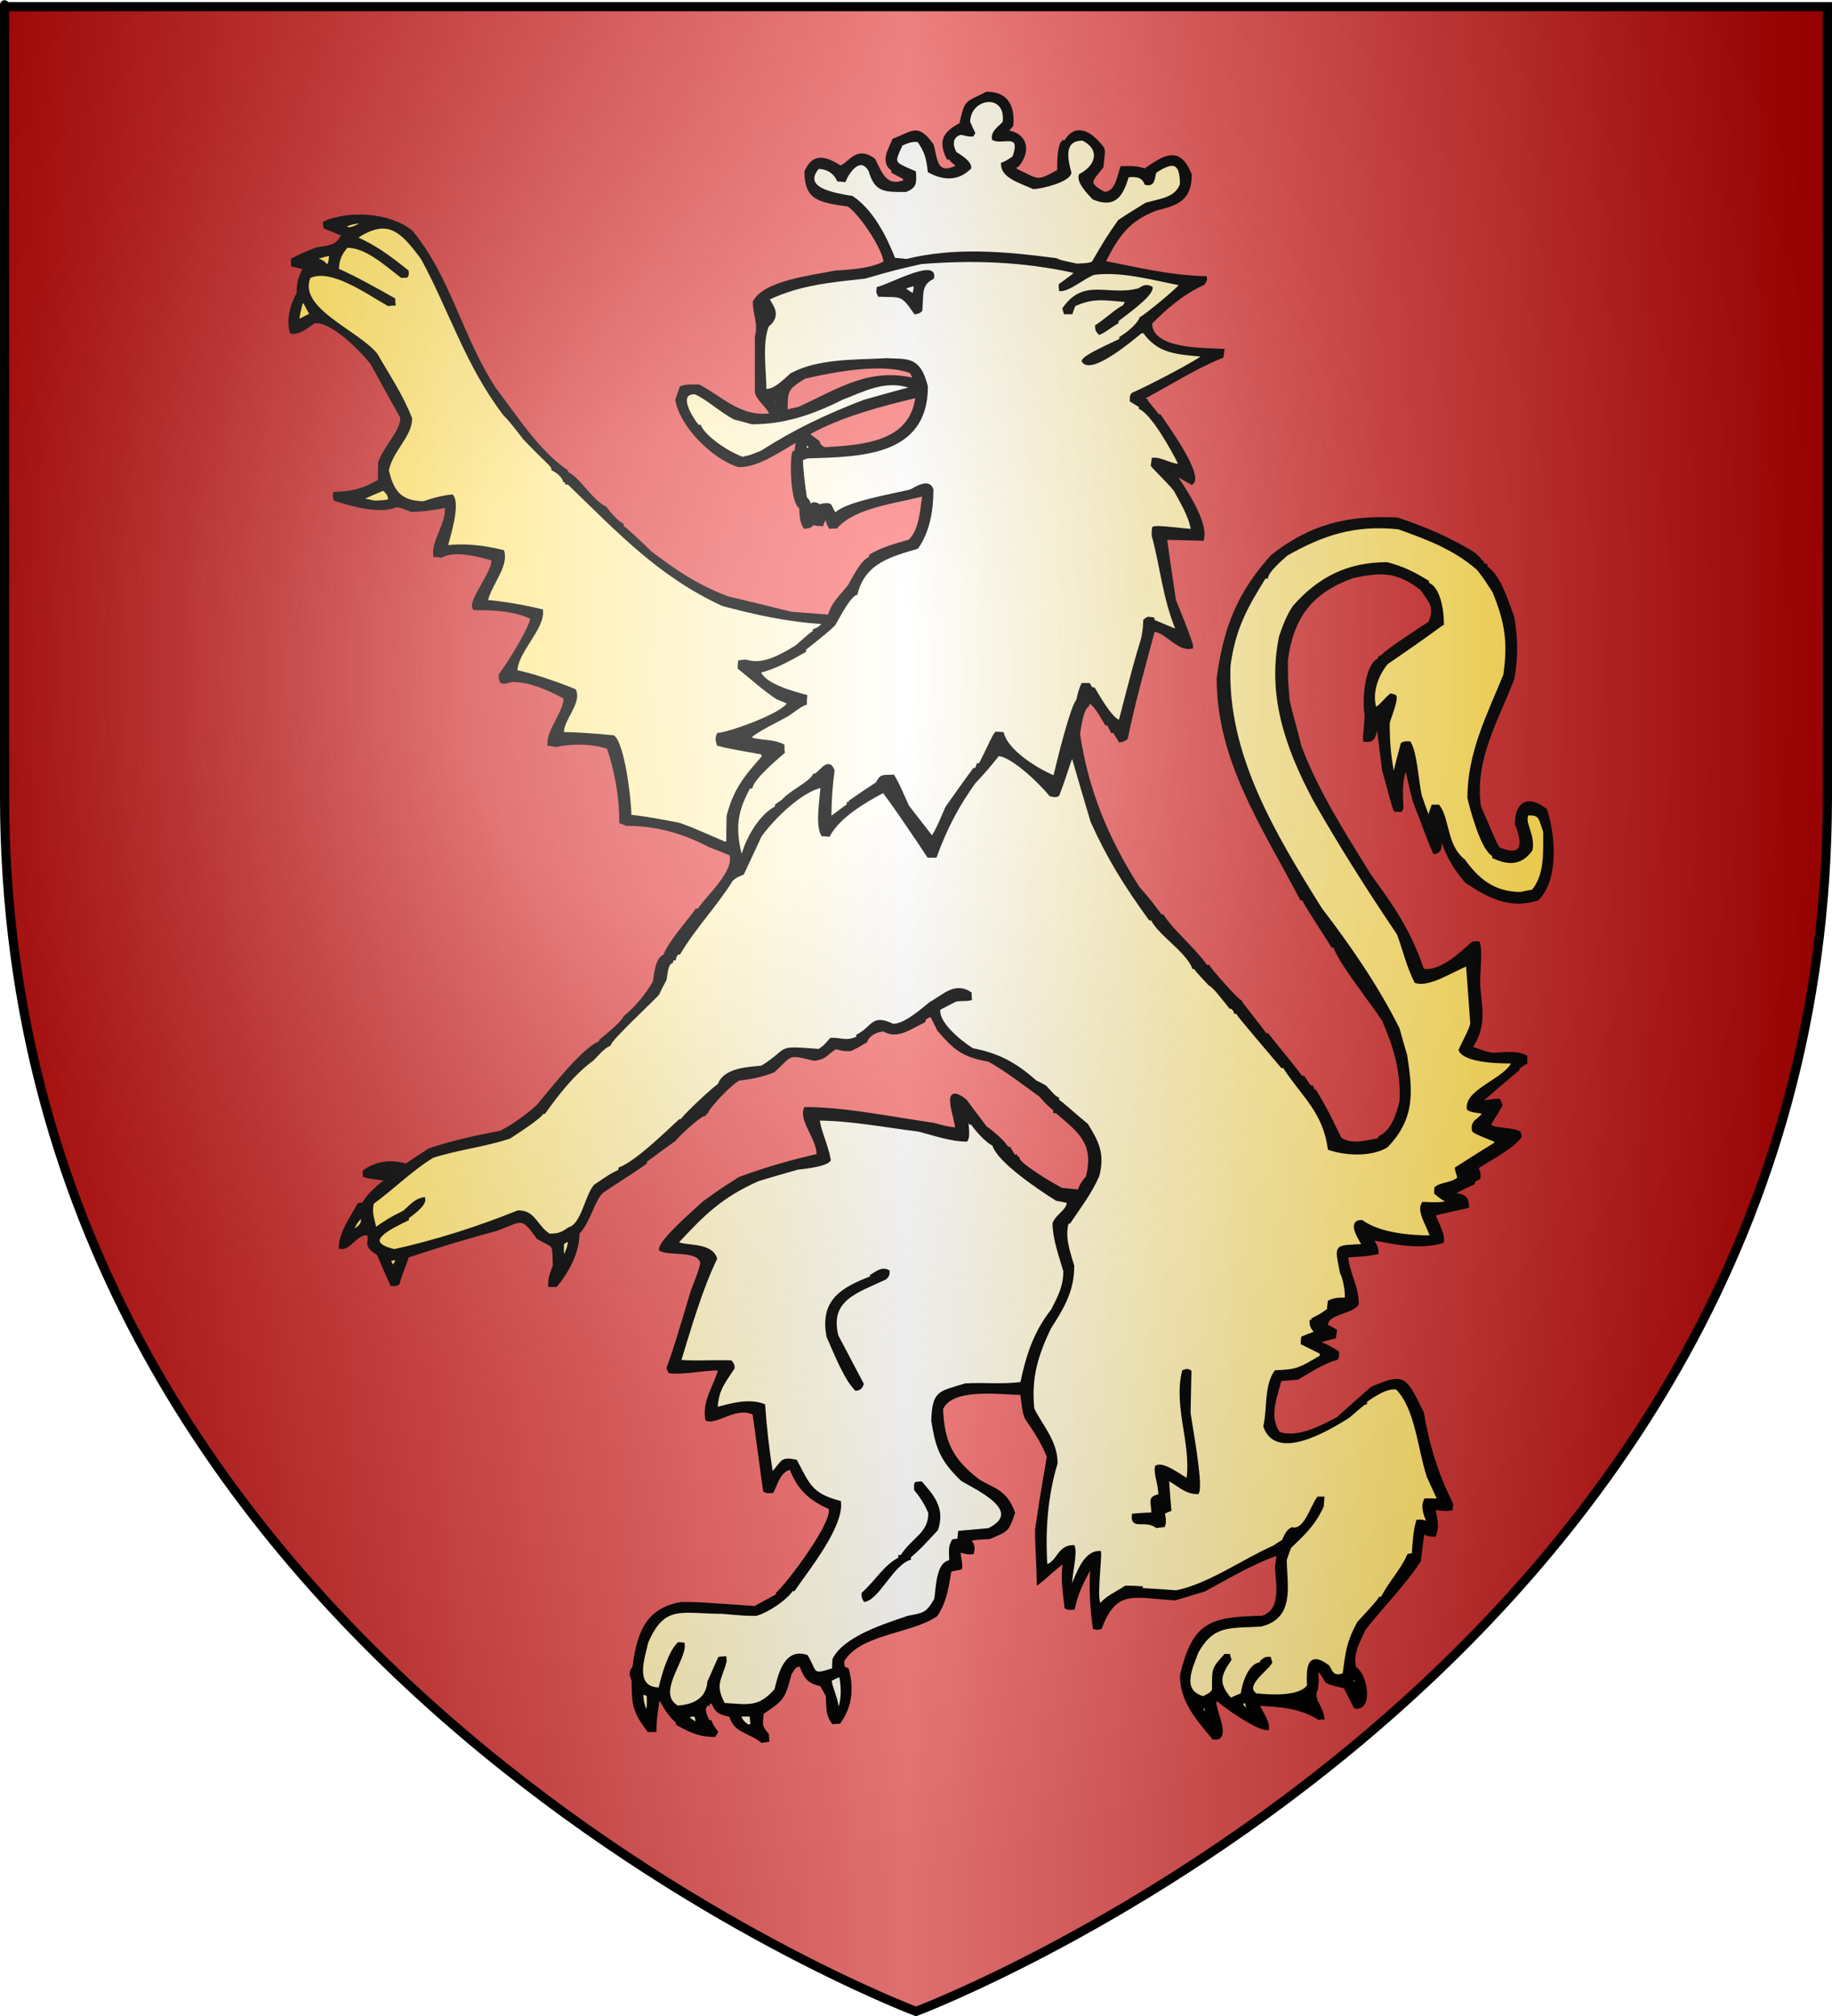 <?xml version="1.0" encoding="UTF-8" standalone="no"?><svg xmlns="http://www.w3.org/2000/svg" xmlns:cc="http://web.resource.org/cc/" xmlns:dc="http://purl.org/dc/elements/1.1/" xmlns:inkscape="http://www.inkscape.org/namespaces/inkscape" xmlns:rdf="http://www.w3.org/1999/02/22-rdf-syntax-ns#" xmlns:sodipodi="http://sodipodi.sourceforge.net/DTD/sodipodi-0.dtd" xmlns:svg="http://www.w3.org/2000/svg" xmlns:xlink="http://www.w3.org/1999/xlink" height="660" id="svg2" inkscape:export-filename="/Users/olivier/Desktop/Blason Rouge/Blason_Vide_3D.png" inkscape:export-xdpi="144" inkscape:export-ydpi="144" inkscape:version="0.44" sodipodi:docbase="D:\Mes documents\Renaud-Notre Lapin" sodipodi:docname="Blason_Vide_3D.svg" sodipodi:version="0.32" version="1.0" width="600">
	<rect width="100%" height="100%" fill="#333333" stroke="none"/>
	<sodipodi:namedview bordercolor="#666666" borderopacity="1.0" gridtolerance="10.0" guidetolerance="10.0" height="660px" id="base" inkscape:current-layer="layer3" inkscape:cx="396.46229" inkscape:cy="478.04383" inkscape:pageopacity="0.0" inkscape:pageshadow="2" inkscape:window-height="712" inkscape:window-width="1024" inkscape:window-x="-4" inkscape:window-y="-4" inkscape:zoom="0.44547727" objecttolerance="10.0" pagecolor="#ffffff" showgrid="false"/>
	<desc id="desc4">Flag of Canton of Valais (Wallis)</desc>
	<defs id="defs6">
		<linearGradient id="linearGradient2893">
			<stop id="stop2895" offset="0" style="stop-color:white;stop-opacity:0.314;"/>
			<stop id="stop2897" offset="0.19" style="stop-color:white;stop-opacity:0.251;"/>
			<stop id="stop2901" offset="0.6" style="stop-color:#6b6b6b;stop-opacity:0.125;"/>
			<stop id="stop2899" offset="1" style="stop-color:black;stop-opacity:0.125;"/>
		</linearGradient>
		<linearGradient id="linearGradient2885">
			<stop id="stop2887" offset="0" style="stop-color:white;stop-opacity:1;"/>
			<stop id="stop2891" offset="0.229" style="stop-color:white;stop-opacity:1;"/>
			<stop id="stop2889" offset="1" style="stop-color:black;stop-opacity:1;"/>
		</linearGradient>
		<linearGradient id="linearGradient2955">
			<stop id="stop2867" offset="0" style="stop-color:#fd0000;stop-opacity:1;"/>
			<stop id="stop2873" offset="0.5" style="stop-color:#e77275;stop-opacity:0.659;"/>
			<stop id="stop2959" offset="1" style="stop-color:black;stop-opacity:0.323;"/>
		</linearGradient>
		<radialGradient cx="225.524" cy="218.901" fx="225.524" fy="218.901" gradientTransform="matrix(-4.167939e-4,2.183,-1.884,-3.599562e-4,615.597,-289.121)" gradientUnits="userSpaceOnUse" id="radialGradient2961" inkscape:collect="always" r="300" xlink:href="#linearGradient2955"/>
		<polygon id="star" points="0,-1 0.588,0.809 -0.951,-0.309 0.951,-0.309 -0.588,0.809 0,-1 " transform="scale(53,53)"/>
		<clipPath id="clip">
			<path d="M 0,-200 L 0,600 L 300,600 L 300,-200 L 0,-200 z " id="path10"/>
		</clipPath>
		<radialGradient cx="225.524" cy="218.901" fx="225.524" fy="218.901" gradientTransform="matrix(-4.167939e-4,2.183,-1.884,-3.599562e-4,615.597,-289.121)" gradientUnits="userSpaceOnUse" id="radialGradient1911" inkscape:collect="always" r="300" xlink:href="#linearGradient2955"/>
		<radialGradient cx="225.524" cy="218.901" fx="225.524" fy="218.901" gradientTransform="matrix(0,1.749,-1.593,-1.049767e-7,551.788,-191.29)" gradientUnits="userSpaceOnUse" id="radialGradient2865" inkscape:collect="always" r="300" xlink:href="#linearGradient2955"/>
		<radialGradient cx="225.524" cy="218.901" fx="225.524" fy="218.901" gradientTransform="matrix(0,1.386,-1.323,-5.741131e-8,-158.082,-109.541)" gradientUnits="userSpaceOnUse" id="radialGradient2871" inkscape:collect="always" r="300" xlink:href="#linearGradient2955"/>
		<radialGradient cx="221.445" cy="226.331" fx="221.445" fy="226.331" gradientTransform="matrix(1.353,0,0,1.349,-77.629,-85.747)" gradientUnits="userSpaceOnUse" id="radialGradient3163" inkscape:collect="always" r="300" xlink:href="#linearGradient2893"/>
	<linearGradient gradientUnits="userSpaceOnUse" id="linearGradientgueules" spreadMethod="reflect" x1="297" x2="0" y1="100" y2="100"><stop id="stop11057" offset="0.000" style="stop-color:#ff8080;stop-opacity:1.000;"/><stop id="stop11058" offset="1.000" style="stop-color:#aa0000;stop-opacity:1.000;"/></linearGradient><linearGradient gradientUnits="userSpaceOnUse" id="linearGradientazur" spreadMethod="reflect" x1="297" x2="0" y1="100" y2="100"><stop id="stop11059" offset="0.000" style="stop-color:#80b3ff;stop-opacity:1.000;"/><stop id="stop11060" offset="1.000" style="stop-color:#002255;stop-opacity:1.000;"/></linearGradient><linearGradient gradientUnits="userSpaceOnUse" id="linearGradientsinople" spreadMethod="reflect" x1="297" x2="0" y1="100" y2="100"><stop id="stop11061" offset="0.000" style="stop-color:#80ffb3;stop-opacity:1.000;"/><stop id="stop11062" offset="1.000" style="stop-color:#003200;stop-opacity:1.000;"/></linearGradient><linearGradient gradientUnits="userSpaceOnUse" id="linearGradientsable" spreadMethod="reflect" x1="297" x2="0" y1="100" y2="100"><stop id="stop11063" offset="0.000" style="stop-color:#b3b3b3;stop-opacity:1.000;"/><stop id="stop11064" offset="1.000" style="stop-color:#333333;stop-opacity:1.000;"/></linearGradient><linearGradient gradientUnits="userSpaceOnUse" id="linearGradientor" spreadMethod="reflect" x1="297" x2="0" y1="100" y2="100"><stop id="stop11065" offset="0.000" style="stop-color:#ffffff;stop-opacity:1.000;"/><stop id="stop11066" offset="1.000" style="stop-color:#ffcc00;stop-opacity:1.000;"/></linearGradient><linearGradient gradientUnits="userSpaceOnUse" id="linearGradientargent" spreadMethod="reflect" x1="297" x2="0" y1="100" y2="100"><stop id="stop11067" offset="0.000" style="stop-color:#ffffff;stop-opacity:1.000;"/><stop id="stop11068" offset="1.000" style="stop-color:#aca793;stop-opacity:1.000;"/></linearGradient><linearGradient gradientUnits="userSpaceOnUse" id="linearGradientpourpre" spreadMethod="reflect" x1="297" x2="0" y1="100" y2="100"><stop id="stop11069" offset="0.000" style="stop-color:#ffffff;stop-opacity:1.000;"/><stop id="stop11070" offset="1.000" style="stop-color:#d576ad;stop-opacity:1.000;"/></linearGradient><linearGradient gradientUnits="userSpaceOnUse" id="linearGradientcarnation" spreadMethod="reflect" x1="297" x2="0" y1="100" y2="100"><stop id="stop11071" offset="0.000" style="stop-color:#ffffff;stop-opacity:1.000;"/><stop id="stop11072" offset="1.000" style="stop-color:#ffc282;stop-opacity:1.000;"/></linearGradient></defs>
	<g id="layer3" inkscape:groupmode="layer" inkscape:label="Fond écu" style="display:inline">
		<svg:path d="M 300.000,658.500 C 300.000,658.500 598.500,546.180 598.500,260.728 C 598.500,-24.723 598.500,2.176 598.500,2.176 L 1.500,2.176 L 1.500,260.728 C 1.500,546.180 300.000,658.500 300.000,658.500 z" id="path2855" style="fill:url(#linearGradientgueules);stroke:black;stroke-width:1px"/></g>
	<g id="layer4" inkscape:groupmode="layer" inkscape:label="Meubles" sodipodi:insensitive="true"><svg:g id="g3"><svg:path d="M 249.540,570.054 C 244.862,566.424 240.755,566.997 239.323,561.646 C 234.740,560.595 234.835,560.118 233.308,557.252 C 232.830,557.252 232.353,557.252 231.970,557.347 C 231.970,557.538 231.970,557.729 231.970,557.920 C 231.780,557.920 231.589,557.920 231.397,557.920 C 230.061,559.927 230.730,560.691 231.970,563.652 C 232.162,563.652 232.353,563.652 232.639,563.652 C 233.212,565.085 233.212,565.085 234.644,566.997 C 234.358,567.379 234.167,567.761 233.976,568.144 C 228.819,568.144 225.573,566.424 221.849,564.322 C 221.849,564.035 221.849,563.844 221.849,563.652 C 219.653,562.220 217.075,557.825 216.406,556.297 C 216.120,556.297 215.833,556.297 215.547,556.297 C 214.592,562.889 214.592,562.889 214.497,566.519 C 213.732,566.519 213.065,566.519 212.396,566.519 C 207.144,559.640 207.526,557.538 207.335,549.991 C 206.381,547.984 206.571,547.220 207.621,545.882 C 209.054,534.895 211.727,526.870 223.186,524.959 C 228.342,524.959 228.342,524.959 247.248,526.296 C 249.635,524.959 252.119,523.621 254.601,522.284 C 254.601,522.092 254.601,521.902 254.601,521.711 C 257.848,518.940 273.889,497.826 271.789,493.622 C 265.009,490.660 261.476,487.125 258.993,480.628 C 255.364,481.297 254.410,485.119 252.978,488.271 C 251.068,488.367 251.068,488.367 250.400,487.985 C 249.253,479.577 248.107,471.170 246.962,462.762 C 241.042,459.801 234.835,466.011 231.493,464.673 C 230.347,458.750 234.454,453.495 235.790,448.145 C 229.965,448.145 224.427,449.578 219.367,449.100 C 219.175,448.718 218.984,448.335 218.794,447.953 C 221.276,440.884 221.276,440.884 226.718,422.731 C 229.297,416.043 229.297,416.043 229.870,413.463 C 228.915,408.687 219.175,410.789 216.310,409.069 C 216.310,406.107 227.291,396.744 230.538,393.687 C 236.267,389.578 236.267,389.578 242.284,385.757 C 250.877,382.605 258.802,380.311 267.969,378.209 C 267.969,372.476 262.144,367.031 263.767,362.923 C 276.753,362.923 291.650,366.076 305.686,368.082 C 307.977,368.655 310.078,369.419 313.325,369.611 C 313.325,365.884 308.073,354.037 316.189,360.343 C 318.385,363.305 320.582,366.267 322.874,369.229 C 323.828,369.706 329.080,374.005 329.844,375.917 C 330.035,375.917 330.226,375.917 330.512,375.917 C 330.990,376.776 331.563,377.636 332.136,378.496 C 332.326,378.496 332.517,378.496 332.709,378.496 C 332.709,378.687 332.709,378.878 332.709,379.164 C 332.899,379.164 333.090,379.164 333.377,379.164 C 333.377,381.171 344.835,387.954 347.700,389.387 C 349.609,389.578 351.520,389.770 353.429,389.960 C 353.715,388.432 355.052,386.521 356.103,385.470 C 358.871,374.292 353.906,370.662 346.172,364.069 C 345.885,363.974 345.599,363.878 345.408,363.878 C 345.408,363.592 345.408,363.400 345.408,363.210 C 343.117,361.298 343.117,361.298 340.729,358.623 C 334.618,354.229 329.558,350.216 323.828,347.063 C 315.139,345.630 312.466,342.955 307.404,337.127 C 305.304,332.828 305.304,332.828 304.731,332.350 C 303.967,332.732 303.298,333.114 302.631,333.592 C 302.631,333.783 302.631,333.975 302.631,334.261 C 297.952,336.554 293.751,339.802 289.549,337.222 C 286.875,337.222 284.201,338.847 283.533,340.949 C 282.674,341.235 281.719,342.191 278.472,343.624 C 276.180,343.624 276.180,343.624 273.698,342.955 C 270.643,344.770 270.451,346.394 266.632,346.777 C 257.656,344.579 259.471,345.057 253.359,350.598 C 249.349,352.222 245.912,352.796 241.996,353.273 C 239.227,354.611 231.970,362.349 231.397,364.165 C 231.111,364.165 230.920,364.165 230.730,364.165 C 230.730,364.356 230.730,364.547 230.730,364.833 C 228.819,365.216 221.945,371.713 220.895,373.146 C 217.648,375.439 214.497,377.731 211.346,380.120 C 211.346,380.311 211.346,380.503 211.346,380.693 C 206.285,384.324 200.652,387.668 197.118,390.152 C 194.062,393.209 193.108,399.610 189.288,403.718 C 189.288,409.834 186.137,415.852 182.127,420.820 C 181.363,420.820 180.695,420.820 180.026,420.820 C 180.026,417.859 180.790,416.520 181.554,414.420 C 181.268,406.585 182.031,408.495 176.207,405.247 C 170.860,397.795 171.241,399.228 162.648,402.477 C 152.908,405.056 142.595,408.209 133.429,411.266 C 133.047,412.985 131.614,415.757 130.374,420.151 C 129.896,420.534 129.896,420.534 128.273,420.534 C 126.745,417.189 125.312,413.846 123.880,410.502 C 118.438,407.158 122.161,406.681 120.443,403.814 C 116.337,403.814 114.618,408.877 111.467,408.400 C 111.467,403.528 115.381,398.368 117.482,394.356 C 117.960,394.260 118.533,394.164 119.106,394.069 C 119.488,392.540 125.122,386.713 126.745,386.713 C 126.745,386.521 126.745,386.330 126.745,386.139 C 120.347,385.279 120.347,385.279 119.297,384.897 C 119.297,384.419 119.297,383.942 119.297,383.464 C 123.307,380.693 127.796,379.929 133.047,381.458 C 135.530,379.738 138.108,378.019 140.686,376.394 C 148.134,373.910 155.868,372.190 163.984,370.662 C 167.995,368.655 172.483,365.407 176.111,362.159 C 180.408,357.095 191.198,343.051 196.736,341.235 C 196.736,341.044 196.736,340.853 196.736,340.662 C 197.978,339.611 203.897,334.930 204.662,333.018 C 208.959,329.389 211.537,326.044 214.305,321.554 C 214.688,318.879 215.165,313.720 217.648,312.956 C 219.461,308.274 225.573,301.586 228.152,297.956 C 228.342,297.956 228.533,297.956 228.819,297.956 C 231.970,293.178 241.233,285.344 239.323,279.612 C 236.936,278.657 234.644,277.701 232.353,276.841 C 223.186,272.064 214.497,269.867 205.139,269.867 C 204.470,269.580 203.897,269.294 203.324,269.102 C 203.324,260.312 201.702,252.192 199.218,244.740 C 193.585,242.828 186.901,243.020 182.031,244.071 C 181.268,243.879 180.503,243.785 179.740,243.689 C 179.740,238.530 185.086,233.275 185.086,228.403 C 179.167,225.154 173.342,222.766 167.804,222.766 C 165.035,223.434 165.035,223.434 164.271,223.243 C 163.793,222.001 163.793,222.001 163.889,220.854 C 166.277,217.893 174.584,204.421 174.106,202.225 C 168.282,199.358 160.833,199.263 155.391,199.263 C 153.290,197.161 162.171,186.938 161.406,183.116 C 156.346,181.492 148.516,179.773 144.505,182.065 C 143.741,181.970 143.073,181.874 142.405,181.874 C 141.641,177.097 146.988,171.078 146.128,165.728 C 142.118,166.492 138.490,167.065 134.670,167.065 C 131.519,165.824 131.519,165.824 129.896,165.536 C 123.976,168.021 114.809,165.059 109.748,163.530 C 109.366,162.193 109.366,162.193 109.558,161.524 C 115.381,161.333 118.820,160.569 124.262,157.416 C 124.262,155.410 124.262,153.403 124.358,151.397 C 126.363,145.952 131.614,141.365 131.614,136.684 C 128.273,130.760 125.026,124.837 121.779,118.913 C 117.578,113.659 108.316,104.582 102.873,105.347 C 100.390,106.971 98.290,109.073 95.426,108.786 C 94.088,104.965 95.807,98.849 97.622,96.270 C 97.622,92.162 98.290,90.824 99.722,87.767 C 98.385,87.385 97.049,87.098 95.807,86.812 C 95.807,86.143 95.807,85.569 95.807,84.996 C 98.099,83.754 100.677,82.608 103.829,81.461 C 106.788,80.888 110.225,80.983 111.753,77.831 C 111.944,77.831 112.136,77.831 112.422,77.831 C 112.326,77.449 112.231,77.067 112.136,76.780 C 110.225,75.920 108.316,75.156 106.407,74.391 C 106.311,73.818 106.311,73.340 106.311,72.863 C 114.331,69.424 127.318,69.997 134.670,75.824 C 147.084,90.729 150.903,110.314 161.979,127.321 C 168.282,135.442 176.016,147.862 185.565,154.263 C 185.565,154.454 185.565,154.646 185.565,154.836 C 189.575,156.556 193.394,163.913 198.264,166.301 C 198.551,166.875 202.274,171.269 203.707,171.747 C 203.707,171.938 203.707,172.129 203.707,172.416 C 204.184,172.416 212.300,180.155 213.065,180.919 C 220.799,186.842 228.342,192.002 238.368,195.727 C 245.243,197.351 252.213,199.072 259.184,200.792 C 263.290,201.078 267.396,201.364 271.597,201.747 C 272.552,197.639 275.608,195.059 278.091,191.906 C 280.096,188.562 282.005,184.072 285.156,182.543 C 285.156,182.257 285.156,182.065 285.156,181.874 C 289.166,179.486 293.178,178.530 297.952,177.097 C 301.771,173.275 301.771,166.587 302.631,161.906 C 293.559,164.295 280.000,165.632 273.889,172.512 C 273.221,172.512 272.552,172.512 271.884,172.607 C 271.216,171.461 271.216,171.461 270.834,169.836 C 269.688,169.836 269.496,171.078 269.210,171.747 C 267.110,171.651 267.110,171.651 266.441,171.269 C 265.105,172.607 264.913,172.416 263.577,172.607 C 262.144,170.505 262.431,167.926 262.239,166.206 C 259.184,164.295 259.184,150.155 259.948,148.148 C 260.139,148.148 260.330,148.148 260.616,148.148 C 260.807,146.715 260.999,145.378 261.285,144.040 C 255.174,147.384 248.585,152.448 241.901,152.448 C 233.116,149.581 222.995,139.072 221.658,130.856 C 222.135,129.519 222.613,128.180 223.090,126.843 C 224.713,126.366 224.713,126.366 228.819,126.366 C 235.886,129.900 242.474,137.352 252.692,135.729 C 250.973,132.289 248.490,131.142 247.726,128.468 C 247.726,122.353 247.726,116.333 247.726,110.314 C 248.872,105.633 247.057,103.053 247.057,98.849 C 250.591,92.162 266.441,90.633 273.316,89.104 C 277.804,88.818 285.634,88.436 289.931,85.856 C 289.262,80.601 281.337,69.232 277.804,67.130 C 268.542,65.793 263.959,65.220 263.959,56.239 C 266.345,50.602 270.165,51.462 275.226,54.711 C 278.472,53.660 280.382,48.023 286.207,52.321 C 288.212,56.143 289.835,61.971 296.329,59.391 C 296.233,59.009 296.233,58.627 296.233,58.245 C 294.896,57.576 293.655,56.907 292.413,56.239 C 292.413,55.952 292.413,55.762 292.413,55.570 C 288.499,52.990 291.745,48.405 292.700,45.825 C 299.097,43.437 300.339,40.762 305.209,47.354 C 306.545,50.793 305.877,58.341 313.325,54.615 C 313.325,54.328 313.325,54.041 313.325,53.850 C 311.988,52.990 311.415,52.226 311.128,51.748 C 310.842,51.748 310.651,51.748 310.460,51.748 C 307.596,45.921 309.601,43.341 314.661,40.666 C 316.572,32.641 316.094,34.169 323.160,30.539 C 329.271,30.539 331.944,34.169 331.371,41.048 C 330.131,42.386 330.131,42.386 329.844,43.150 C 335.383,43.819 337.578,48.691 333.377,54.041 C 332.231,54.615 332.709,54.233 332.422,55.570 C 340.061,58.914 339.011,60.347 346.745,55.952 C 346.745,52.513 346.745,49.551 347.700,46.972 C 347.891,46.972 348.082,46.972 348.273,46.972 C 348.273,46.780 348.273,46.589 348.273,46.398 C 348.463,46.398 348.655,46.398 348.941,46.398 C 352.379,40.570 357.249,43.341 361.163,48.596 C 361.449,49.551 361.449,49.551 360.877,54.615 C 357.439,59.105 355.339,59.870 361.641,63.309 C 365.651,63.309 366.319,57.958 367.370,54.901 C 369.852,54.901 371.763,54.615 375.008,55.666 C 381.025,51.558 386.085,47.735 389.809,57.194 C 389.809,65.315 385.512,66.748 378.542,68.468 C 369.279,72.099 366.128,76.971 361.832,85.187 C 361.832,85.379 361.832,85.665 361.928,85.952 C 372.717,88.054 383.125,90.633 394.774,90.920 C 394.870,91.684 394.870,91.684 394.106,92.831 C 387.231,95.984 381.979,100.569 376.823,105.729 C 376.823,114.900 394.202,114.327 400.503,114.710 C 400.409,115.378 400.313,116.047 400.217,116.716 C 391.241,120.347 383.125,125.601 374.722,130.092 C 374.722,130.378 374.722,130.664 374.722,131.047 C 374.914,131.047 375.104,131.047 375.391,131.047 C 375.581,131.811 378.828,135.250 379.210,136.111 C 379.401,136.111 379.593,136.111 379.783,136.111 C 381.693,138.976 393.915,155.791 390.287,158.181 C 385.799,155.601 385.799,155.601 384.844,155.505 C 387.517,159.709 395.252,170.600 393.819,176.524 C 389.713,176.428 385.703,176.333 381.693,176.237 C 382.648,183.021 383.603,189.804 384.653,196.588 C 384.844,197.161 390.574,210.823 390.287,211.874 C 385.799,212.925 381.788,206.333 377.778,206.333 C 374.722,217.797 371.380,229.454 368.898,241.587 C 368.134,242.351 367.370,242.447 366.797,242.542 C 366.128,241.491 365.460,240.440 364.887,239.485 C 364.600,239.485 364.410,239.485 364.219,239.485 C 363.741,238.625 363.360,237.765 362.978,237.001 C 362.691,237.001 362.500,237.001 362.309,237.001 C 360.877,234.708 358.394,229.836 356.485,229.836 C 356.389,230.217 356.293,230.599 356.199,230.982 C 354.479,231.842 353.525,237.861 353.238,240.440 C 356.007,258.593 362.214,274.071 372.717,290.599 C 376.536,294.994 376.536,294.994 380.165,299.866 C 380.356,299.866 380.547,299.866 380.738,299.866 C 384.271,305.217 390.574,310.185 395.061,316.395 C 395.252,316.395 395.443,316.395 395.730,316.395 C 395.824,316.873 404.992,327.477 406.232,327.860 C 406.424,328.624 412.822,336.267 414.445,338.751 C 414.635,338.751 414.827,338.751 415.113,338.751 C 418.360,343.051 422.370,347.541 426.189,352.700 C 426.381,352.700 426.571,352.700 426.858,352.700 C 427.526,353.751 428.290,354.802 429.054,355.853 C 429.245,355.853 429.436,355.853 429.722,355.853 C 429.818,356.235 429.913,356.712 430.009,357.190 C 430.199,357.190 430.391,357.190 430.677,357.190 C 434.115,363.018 434.115,363.018 438.889,372.764 C 442.327,375.343 447.387,373.910 451.684,373.050 C 451.684,372.764 451.780,372.572 451.875,372.382 C 456.172,370.280 457.700,365.025 458.845,360.630 C 459.418,350.694 456.650,342.095 453.116,333.975 C 449.010,327.669 438.794,315.058 437.075,309.707 C 436.789,309.707 436.597,309.707 436.406,309.707 C 427.431,295.662 427.431,295.662 426.858,294.229 C 426.571,294.229 426.381,294.229 426.189,294.229 C 413.585,270.249 398.976,248.848 398.976,222.097 C 401.172,205.759 405.469,194.486 416.640,182.065 C 429.149,172.224 441.276,169.071 457.700,169.932 C 466.102,172.798 474.505,176.142 483.004,181.492 C 485.486,184.072 485.486,184.072 486.059,185.123 C 486.251,185.123 486.441,185.123 486.632,185.123 C 486.632,185.314 486.632,185.504 486.632,185.696 C 491.024,188.562 493.316,196.396 495.417,201.937 C 496.563,208.339 496.849,215.123 495.417,222.288 C 490.356,235.568 482.335,248.657 484.532,264.039 C 489.688,276.077 489.688,276.077 490.738,277.796 C 499.045,281.427 499.331,276.268 496.658,269.771 C 496.658,262.892 500.382,260.695 506.207,265.185 C 508.689,272.637 510.312,287.541 503.533,294.325 C 494.462,297.287 487.205,293.274 480.330,288.688 C 475.078,282.765 473.169,277.701 471.068,271.300 C 470.781,271.300 470.591,271.300 470.399,271.300 C 470.686,273.306 473.359,278.465 469.826,279.134 C 468.299,276.077 465.816,268.816 463.238,262.414 C 461.997,258.020 460.756,251.332 460.373,250.950 C 458.655,255.918 458.941,258.879 459.132,264.612 C 458.941,264.804 458.845,264.994 458.750,265.281 C 458.178,265.281 457.605,265.281 457.032,265.281 C 456.554,264.612 456.554,264.612 453.116,251.905 C 452.543,247.319 451.970,242.734 451.398,238.243 C 451.111,238.243 450.920,238.243 450.729,238.243 C 449.965,240.918 450.156,242.734 446.910,242.351 C 446.719,241.205 447.387,237.956 447.387,233.752 C 446.528,229.262 447.578,217.319 451.684,215.982 C 451.684,215.695 451.780,215.409 451.875,215.217 C 452.066,215.123 452.353,215.027 452.639,215.027 C 452.639,214.072 465.339,205.759 468.203,203.944 C 470.686,198.498 468.203,196.778 465.625,192.861 C 457.413,186.365 451.780,186.938 443.091,188.753 C 429.532,193.626 423.230,201.747 421.319,215.982 C 421.319,222.766 421.319,222.766 421.892,229.358 C 423.134,235.091 424.470,238.912 425.712,244.262 C 431.059,258.689 439.844,272.447 448.437,286.395 C 455.790,296.523 461.615,304.643 465.912,317.542 C 471.545,318.879 478.515,312.191 482.335,308.752 C 482.908,308.656 483.481,308.656 484.150,308.656 C 485.105,310.662 484.245,318.593 484.245,322.128 C 484.723,329.293 486.632,335.503 482.049,342.382 C 482.049,342.573 482.144,342.859 482.240,343.146 C 486.059,344.579 486.059,344.579 488.542,345.153 C 491.884,345.153 496.181,344.197 499.714,345.916 C 499.714,346.586 499.714,347.255 499.714,347.923 C 498.377,348.496 497.804,349.261 497.136,349.547 C 497.136,349.739 497.136,349.929 497.136,350.120 C 493.220,353.369 489.402,356.617 485.582,359.961 C 485.582,360.152 485.582,360.439 485.582,360.725 C 487.205,360.725 488.637,360.152 490.929,360.247 C 491.120,360.725 491.311,361.203 491.597,361.776 C 490.069,364.643 488.160,367.127 487.778,368.464 C 489.974,370.088 493.985,369.324 497.518,370.757 C 497.613,371.139 497.709,371.617 497.899,372.095 C 495.131,375.821 487.587,379.642 483.673,382.222 C 483.959,382.891 484.627,383.942 484.340,385.662 C 483.673,385.948 483.100,386.330 482.527,386.713 C 482.527,386.903 482.527,387.095 482.527,387.381 C 480.521,388.241 478.611,389.197 476.702,390.152 C 476.606,390.343 476.510,390.629 476.510,390.916 C 478.802,391.680 480.616,391.299 480.616,395.024 C 476.893,395.789 473.264,396.648 469.636,397.509 C 470.304,399.993 472.787,403.623 472.404,406.489 C 464.766,408.782 456.554,406.776 449.488,405.534 C 449.488,406.681 451.015,407.732 451.015,410.120 C 447.578,410.789 447.578,410.789 441.085,411.171 C 441.085,415.948 444.523,421.012 444.523,426.839 C 442.422,429.992 434.401,429.610 434.401,434.004 C 435.356,434.482 436.311,435.055 437.362,435.629 C 437.266,436.298 437.170,436.967 437.075,437.731 C 435.547,438.113 434.019,438.496 432.587,438.973 C 432.587,439.259 432.587,439.547 432.587,439.929 C 434.305,440.502 434.305,440.502 438.029,442.698 C 438.125,444.037 438.125,444.037 437.743,444.705 C 432.873,446.139 428.959,448.909 424.948,451.202 C 423.038,451.298 421.129,451.488 419.219,451.680 C 417.978,456.935 414.827,463.909 418.837,469.259 C 424.948,471.266 432.110,467.539 438.125,464.387 C 441.849,461.043 445.573,457.699 449.297,454.450 C 460.087,449.864 460.087,451.011 465.816,462.476 C 467.726,473.368 470.208,481.775 475.460,492.571 C 475.365,493.049 475.269,493.526 475.269,494.004 C 472.882,494.481 471.164,493.718 469.731,493.908 C 469.731,496.583 471.258,498.685 469.826,502.602 C 467.917,502.602 466.771,502.030 466.007,501.647 C 465.625,504.704 465.243,507.761 464.862,510.914 C 459.800,518.749 452.639,525.819 446.814,533.271 C 445.096,536.997 442.327,541.678 443.759,546.169 C 447.197,547.889 449.392,559.640 443.854,558.876 C 442.708,556.678 441.563,554.481 440.513,552.283 C 435.738,551.137 435.738,551.137 434.401,550.372 C 433.350,548.462 432.396,546.742 431.250,546.742 C 431.441,550.372 431.441,550.372 431.154,552.856 C 429.436,556.391 432.683,558.303 433.255,562.411 C 432.778,562.411 432.300,562.411 431.919,562.507 C 425.426,558.493 418.455,558.303 411.962,557.920 C 412.344,559.544 415.400,563.366 415.113,565.946 C 411.676,565.946 401.649,558.971 398.976,556.583 C 398.594,556.583 398.308,556.583 398.021,556.583 C 396.875,558.876 403.368,569.767 397.448,569.003 C 391.814,562.315 386.944,556.678 386.944,548.462 C 391.146,530.978 396.684,529.927 413.489,529.449 C 420.365,527.157 418.264,518.176 418.073,513.112 C 418.264,511.583 418.455,510.055 418.647,508.622 C 410.052,511.583 402.222,516.361 394.392,520.564 C 391.146,521.520 387.994,522.475 384.844,523.431 C 371.476,522.666 365.365,519.609 360.399,532.888 C 359.731,533.176 359.063,533.080 358.394,532.888 C 357.344,525.437 357.249,519.896 357.535,513.398 C 357.249,513.398 357.058,513.398 356.866,513.398 C 354.479,517.889 352.665,521.233 351.520,526.488 C 349.896,526.583 349.896,526.583 349.132,526.201 C 348.463,520.469 347.796,516.074 348.655,511.202 C 345.885,512.825 342.734,516.169 340.061,518.176 C 339.870,509.100 339.488,507.379 339.488,500.787 C 341.779,485.119 343.021,479.673 343.307,476.807 C 341.398,471.839 338.533,467.826 336.050,464.100 C 335.383,462.189 335.383,462.189 334.618,456.170 C 328.030,456.170 311.606,453.590 308.360,461.234 C 308.837,471.934 311.320,477.858 320.677,484.928 C 326.119,487.985 329.366,488.367 331.944,495.246 C 329.844,501.361 329.844,500.787 324.114,503.367 C 319.054,503.653 319.054,503.653 317.526,504.131 C 318.099,505.277 319.150,505.851 318.481,508.335 C 316.858,508.430 316.858,508.430 313.994,507.667 C 314.757,512.730 314.757,512.730 314.567,513.398 C 313.421,513.590 312.274,513.781 311.128,514.067 C 310.269,518.845 309.792,524.100 306.545,528.780 C 298.047,534.513 281.528,534.417 275.990,543.685 C 275.990,544.449 276.086,545.213 276.180,545.978 C 276.563,546.169 277.040,546.360 277.518,546.551 C 279.045,552.283 278.854,558.303 274.844,563.844 C 274.175,563.844 273.507,563.844 272.839,563.940 C 270.643,561.073 271.216,557.920 270.928,555.054 C 270.261,553.812 269.592,552.666 268.923,551.519 C 264.149,550.755 263.386,547.984 262.239,545.118 C 259.948,545.118 260.043,546.264 258.802,547.793 C 256.606,556.297 256.224,556.297 249.635,560.787 C 249.445,563.940 248.585,564.703 251.354,567.952 C 251.354,568.526 251.354,569.099 251.450,569.767 C 250.781,569.863 250.113,569.958 249.540,570.054 z" id="path4" style="fill:#000000;stroke:black;stroke-width:1"/><svg:path d="M 244.766,564.991 C 242.761,563.557 242.474,562.601 242.188,561.456 C 243.429,561.456 244.670,561.456 246.007,561.456 C 246.102,562.601 246.198,563.748 246.294,564.991 C 245.721,564.991 245.243,564.991 244.766,564.991 z" id="path5" style="fill:url(#linearGradientor);stroke:black;stroke-width:1"/><svg:path d="M 228.152,564.322 C 226.432,563.462 225.668,562.793 225.096,562.028 C 225.955,561.550 225.955,561.550 227.864,561.456 C 228.342,563.366 228.342,563.366 228.152,564.322 z" id="path6" style="fill:url(#linearGradientor);stroke:black;stroke-width:1"/><svg:path d="M 395.061,561.742 C 393.915,560.500 393.533,559.449 393.724,558.780 C 394.011,558.780 394.392,558.780 394.774,558.780 C 395.157,559.831 395.157,559.831 395.061,561.742 z" id="path7" style="fill:url(#linearGradientor);stroke:black;stroke-width:1"/><svg:path d="M 211.632,560.787 C 210.487,558.207 210.104,556.009 210.295,554.385 C 211.060,554.290 211.060,554.290 212.300,554.958 C 212.396,558.589 212.396,558.589 211.919,560.595 C 211.823,560.595 211.727,560.691 211.632,560.787 z" id="path8" style="fill:url(#linearGradientor);stroke:black;stroke-width:1"/><svg:path d="M 274.271,559.544 C 274.080,556.009 271.597,551.519 271.979,549.895 C 274.653,548.558 274.653,548.558 275.321,548.653 C 275.894,551.519 276.276,555.819 274.940,559.544 C 274.653,559.544 274.462,559.544 274.271,559.544 z" id="path9" style="fill:url(#linearGradientor);stroke:black;stroke-width:1"/><svg:path d="M 407.760,559.544 C 407.378,559.067 406.997,558.589 406.615,558.111 C 406.901,557.156 407.283,557.156 408.143,556.965 C 408.333,557.825 408.524,558.685 408.716,559.544 C 408.333,559.544 408.047,559.544 407.760,559.544 z" id="path10" style="fill:url(#linearGradientor);stroke:black;stroke-width:1"/><svg:path d="M 221.849,558.876 C 214.115,554.385 224.427,543.398 223.759,538.239 C 223.186,538.143 222.708,538.143 222.231,538.143 C 219.271,541.105 217.170,548.366 216.120,552.952 C 206.762,552.952 210.868,542.156 211.823,537.570 C 217.456,524.672 223.090,527.825 236.459,527.825 C 244.097,528.494 244.097,528.494 247.630,528.494 C 251.354,527.443 257.179,523.621 259.375,520.373 C 259.566,520.373 259.757,520.373 259.948,520.373 C 264.340,513.972 275.799,499.832 274.940,491.807 C 265.391,489.322 264.627,485.787 260.616,478.336 C 255.842,477.380 256.510,478.526 253.359,481.966 C 253.073,481.966 252.786,481.966 252.596,481.966 C 251.354,474.132 250.591,467.062 250.113,460.087 C 245.148,458.176 239.037,459.992 234.548,461.234 C 234.740,455.023 237.032,452.539 240.087,447.858 C 240.087,446.902 240.087,446.902 239.323,445.851 C 233.403,445.661 227.483,446.139 222.518,445.661 C 225.955,434.482 229.488,422.157 234.358,412.030 C 232.735,406.967 223.950,408.495 221.562,406.871 C 230.157,397.604 235.981,391.680 248.203,386.235 C 252.500,384.897 256.892,383.656 261.285,382.413 C 261.285,382.413 270.356,381.649 271.597,379.738 C 270.738,374.866 268.160,369.802 267.969,366.362 C 278.186,366.362 289.644,368.560 301.007,369.993 C 305.209,371.044 311.415,373.241 316.476,373.241 C 317.431,371.999 316.572,367.031 316.476,366.076 C 316.667,366.076 316.858,366.076 317.145,366.076 C 317.335,366.553 317.526,367.127 317.812,367.700 C 318.004,367.700 318.195,367.700 318.385,367.700 C 318.672,368.464 322.968,373.719 325.452,374.674 C 326.692,379.833 340.252,389.005 346.076,392.636 C 347.318,392.827 348.559,393.113 349.896,393.401 C 349.896,396.458 346.554,397.509 345.217,400.470 C 345.217,405.247 347.127,410.693 348.750,416.043 C 348.750,421.107 347.127,424.259 344.644,429.037 C 339.011,436.202 336.528,443.749 334.618,452.921 C 328.030,453.782 322.205,453.017 316.189,453.400 C 307.500,456.074 305.877,455.597 305.495,465.056 C 306.831,473.272 307.977,477.666 315.139,484.450 C 319.531,487.125 336.337,494.577 323.828,500.787 C 320.582,501.073 317.431,501.361 314.280,501.647 C 314.184,502.507 314.089,503.367 313.994,504.226 C 313.325,504.226 312.752,504.322 312.179,504.418 C 310.938,506.424 311.320,508.430 311.415,511.202 C 306.927,511.583 307.118,519.896 306.450,523.621 C 303.681,528.494 302.535,528.494 297.474,529.449 C 289.739,532.125 276.658,536.137 273.125,543.303 C 273.029,544.354 273.029,545.405 273.029,546.551 C 265.582,549.035 267.300,547.602 264.149,542.252 C 257.275,539.959 255.364,548.176 254.124,553.239 C 248.490,559.736 244.766,558.398 237.032,558.016 C 233.403,551.328 235.981,549.799 237.509,543.780 C 237.413,543.398 237.413,543.017 237.413,542.729 C 236.745,542.729 236.172,542.825 235.599,542.921 C 234.454,545.500 233.308,548.080 232.162,550.660 C 231.684,556.678 226.814,558.589 221.849,558.876 z" id="path11" style="fill:url(#linearGradientor);stroke:black;stroke-width:1"/><svg:path d="M 427.144,557.920 C 426.571,557.634 426.094,557.347 425.616,557.156 C 426.189,556.774 426.189,556.774 427.621,556.965 C 427.717,557.252 427.908,557.538 428.099,557.920 C 427.717,557.920 427.431,557.920 427.144,557.920 z" id="path12" style="fill:url(#linearGradientor);stroke:black;stroke-width:1"/><svg:path d="M 402.987,556.391 C 398.308,551.041 399.358,548.366 402.795,543.303 C 402.604,542.825 402.509,542.347 402.414,541.966 C 402.031,541.966 401.649,541.966 401.268,541.966 C 397.162,546.551 397.448,546.264 397.448,553.334 C 396.780,554.672 395.157,555.246 394.106,555.819 C 385.989,553.621 390.382,545.500 392.006,540.819 C 397.257,531.456 402.604,532.602 412.917,532.029 C 423.803,529.354 420.938,518.940 420.938,510.532 C 421.415,509.195 421.892,507.857 422.370,506.520 C 427.048,502.030 430.295,499.067 433.065,493.049 C 433.065,492.189 433.160,491.329 433.255,490.469 C 432.683,490.469 432.205,490.469 431.727,490.469 C 429.722,493.049 427.526,501.552 423.134,500.501 C 421.606,501.265 421.033,502.889 420.269,504.514 C 419.314,505.087 418.360,505.660 417.500,506.328 C 407.092,510.914 395.920,519.035 385.226,521.137 C 381.406,520.851 377.587,520.564 373.768,520.373 C 373.768,520.182 373.768,519.991 373.768,519.800 C 372.049,519.704 370.330,519.609 368.707,519.609 C 366.128,521.329 362.309,522.953 360.399,525.532 C 358.394,525.150 360.399,510.532 360.113,508.239 C 355.052,508.239 352.952,515.596 351.137,519.418 C 350.947,519.418 350.755,519.418 350.564,519.418 C 350.564,515.406 352.379,508.908 351.520,506.328 C 346.554,506.328 346.649,511.775 342.544,512.730 C 341.779,501.265 342.639,489.609 345.885,479.005 C 345.885,471.839 340.729,466.489 338.247,461.234 C 337.196,450.725 339.584,443.559 343.690,434.769 C 348.273,427.699 351.328,422.349 351.328,414.420 C 349.705,409.165 348.177,404.483 349.609,400.088 C 349.801,400.088 349.992,400.088 350.182,400.088 C 353.620,394.929 356.962,390.725 359.540,384.897 C 361.449,377.636 359.254,373.719 355.911,368.273 C 351.901,365.025 347.509,360.916 346.363,360.343 C 346.363,360.057 346.363,359.865 346.363,359.674 C 345.313,359.102 345.313,359.102 342.257,355.757 C 341.206,355.184 340.156,354.611 339.106,354.133 C 331.944,347.828 326.597,345.248 318.385,343.624 C 314.089,340.853 306.641,334.738 307.500,330.248 C 309.315,329.293 311.128,328.338 313.039,327.381 C 315.234,327.095 316.189,327.381 317.812,327.000 C 317.718,326.331 317.718,325.758 317.718,325.185 C 312.752,321.936 309.123,326.044 304.826,328.432 C 301.675,330.917 296.423,335.694 292.413,335.694 C 285.538,332.254 286.015,336.554 280.955,339.038 C 280.955,339.229 280.955,339.420 280.955,339.706 C 277.040,341.618 275.035,339.993 272.170,340.280 C 270.069,342.669 270.069,342.669 268.256,343.910 C 253.359,342.763 259.375,343.242 249.540,349.357 C 244.670,349.834 237.222,350.120 235.504,355.280 C 234.835,355.280 223.854,365.502 223.377,366.745 C 223.090,366.745 222.804,366.840 222.613,366.935 C 217.552,371.617 208.576,380.407 203.038,382.605 C 203.038,382.795 203.038,382.986 203.038,383.273 C 199.983,384.801 199.983,384.801 194.922,388.241 C 191.962,391.585 190.911,401.044 186.328,402.285 C 183.654,404.291 182.414,404.291 179.836,404.387 C 175.251,401.330 175.061,396.744 169.714,396.744 C 156.441,402.095 142.595,406.489 129.132,409.451 C 117.388,406.585 128.082,401.808 133.429,399.132 C 133.429,398.942 133.429,398.750 133.429,398.560 C 134.765,397.509 139.254,394.452 138.776,392.444 C 135.816,393.018 134.479,395.024 132.283,396.840 C 128.655,398.560 126.268,399.993 122.830,402.477 C 122.066,398.368 121.206,397.317 121.971,393.782 C 128.463,389.101 134.479,382.986 141.641,378.592 C 149.852,375.917 158.542,375.056 166.850,372.286 C 167.995,371.521 177.162,365.694 177.639,364.165 C 177.829,364.165 178.021,364.165 178.212,364.165 C 182.700,357.955 187.665,351.458 193.967,346.872 C 195.686,345.153 197.309,343.051 199.601,341.904 C 199.601,340.471 213.160,327.860 215.356,325.471 C 216.120,323.847 216.979,322.223 217.839,320.599 C 218.125,318.879 218.316,315.344 219.939,314.866 C 220.034,314.484 220.130,314.197 220.226,313.911 C 220.417,313.911 220.607,313.911 220.895,313.911 C 221.085,313.050 221.085,313.050 221.849,312.000 C 222.040,312.000 222.231,312.000 222.422,312.000 C 227.483,303.497 234.358,296.427 239.610,288.019 C 240.660,286.968 241.423,286.682 243.238,285.917 C 245.148,281.809 247.057,277.701 248.967,273.592 C 253.169,267.765 262.335,258.689 269.210,257.351 C 269.115,260.981 267.396,269.867 269.401,273.306 C 270.069,273.306 270.738,273.306 271.407,273.402 C 274.844,267.192 282.960,262.414 289.262,259.071 C 289.835,259.071 301.675,276.555 304.063,280.280 C 304.826,280.280 305.591,280.280 306.354,280.280 C 309.792,270.918 313.421,264.039 318.958,256.204 C 322.778,252.096 322.778,252.096 326.884,247.032 C 331.085,247.032 340.252,255.536 344.071,260.218 C 344.549,260.218 345.599,260.790 346.458,260.218 C 348.463,255.153 349.705,250.663 350.851,247.797 C 351.041,247.797 351.233,247.893 351.520,247.988 C 353.525,254.867 355.530,261.841 357.631,268.816 C 362.787,280.376 368.611,289.835 376.632,300.821 C 376.823,300.821 377.015,300.821 377.301,300.821 C 379.879,305.981 388.377,310.854 390.955,316.777 C 391.146,316.777 391.337,316.777 391.528,316.777 C 391.814,317.542 391.814,317.542 396.207,322.223 C 397.543,322.701 401.268,327.669 402.987,329.771 C 403.177,329.771 403.368,329.771 403.654,329.771 C 403.846,330.439 404.610,330.726 404.610,331.395 C 404.800,331.395 404.992,331.395 405.278,331.395 C 405.469,332.159 405.469,332.159 419.887,349.165 C 420.079,349.165 420.269,349.165 420.556,349.165 C 426.285,358.241 433.733,363.688 435.356,376.012 C 440.226,377.731 448.724,378.401 454.071,375.248 C 463.047,365.980 462.188,357.286 460.373,345.535 C 459.514,342.573 458.655,339.706 457.891,336.840 C 450.729,322.509 441.468,309.325 432.491,297.574 C 417.118,273.020 401.363,246.842 402.509,217.893 C 404.132,205.855 407.856,199.072 414.158,188.944 C 414.349,188.944 414.540,188.944 414.827,188.944 C 415.304,186.651 419.506,183.116 421.319,181.492 C 433.065,174.804 443.568,171.269 458.082,172.798 C 467.057,176.046 476.224,179.294 484.150,186.269 C 484.627,187.033 485.391,187.511 489.306,193.721 C 493.220,203.371 494.462,209.868 492.839,221.046 C 487.587,233.944 481.094,246.364 481.094,261.173 C 481.858,264.612 485.582,278.561 489.210,279.898 C 489.210,280.090 489.210,280.280 489.210,280.567 C 493.602,282.574 497.899,283.147 501.432,278.178 C 502.388,273.211 498.472,269.102 500.287,266.427 C 504.489,266.427 504.202,267.287 505.921,272.255 C 505.825,278.370 506.589,286.395 502.005,291.745 C 500.669,291.937 499.331,292.223 498.091,292.510 C 488.829,292.510 483.673,287.637 479.375,281.714 C 473.264,276.841 474.409,268.434 471.068,263.943 C 470.399,263.943 469.826,263.943 469.253,263.943 C 468.872,264.994 468.490,266.045 468.203,267.192 C 467.917,267.192 467.726,267.192 467.535,267.192 C 466.675,264.898 465.912,262.702 465.148,260.504 C 464.097,255.631 463.620,246.555 461.615,243.211 C 460.087,243.211 459.991,243.115 459.228,243.593 C 458.368,246.746 457.509,249.994 456.745,253.243 C 456.459,253.147 456.267,253.052 456.077,252.956 C 454.931,246.842 454.644,242.351 454.644,236.619 C 455.027,235.091 457.509,228.976 456.840,227.925 C 456.363,227.734 455.886,227.638 455.504,227.542 C 454.071,228.593 451.398,232.224 450.348,231.938 C 448.629,226.683 451.207,220.472 454.167,217.033 C 469.253,206.715 470.972,205.090 472.404,204.231 C 472.404,199.931 471.258,192.384 467.535,191.141 C 467.535,190.855 467.535,190.664 467.535,190.473 C 462.378,187.320 459.228,185.887 454.262,184.549 C 441.468,184.549 432.110,189.326 423.897,198.594 C 421.797,201.651 420.747,204.613 419.410,208.339 C 415.495,227.160 421.129,244.167 430.486,261.746 C 438.794,276.364 447.960,290.886 457.986,305.694 C 459.705,310.185 461.138,316.491 463.716,321.363 C 468.013,322.796 475.843,317.542 480.616,315.726 C 481.094,322.223 481.572,328.720 482.049,335.216 C 481.285,337.987 479.471,340.853 478.229,343.814 C 480.044,347.445 491.120,347.732 495.608,347.637 C 493.793,353.273 479.948,356.904 480.903,363.018 C 481.954,363.688 483.959,363.878 486.059,364.165 C 485.009,366.840 481.762,366.745 482.622,370.184 C 483.767,370.948 483.767,370.948 489.879,373.433 C 489.879,373.719 489.879,374.005 489.879,374.388 C 485.582,377.063 481.285,379.738 476.988,382.509 C 476.988,383.273 477.656,384.324 477.752,385.852 C 475.078,387.858 472.404,387.381 470.304,388.909 C 470.208,389.387 470.208,389.960 470.208,390.534 C 472.309,392.254 472.309,392.254 473.932,393.113 C 473.932,393.305 473.932,393.495 473.932,393.782 C 470.877,394.164 470.877,394.164 466.102,393.973 C 464.384,396.648 467.726,400.948 468.872,404.961 C 460.850,404.961 451.588,403.910 445.955,399.897 C 441.563,399.897 445.382,405.534 446.624,407.732 C 437.266,408.400 437.456,407.063 439.367,416.712 C 440.130,417.859 441.181,422.444 440.895,425.310 C 438.125,425.310 436.979,425.406 435.356,426.171 C 435.261,427.030 435.165,427.890 435.070,428.845 C 432.683,430.565 432.683,430.565 430.009,431.902 C 430.009,432.094 430.009,432.285 430.009,432.572 C 429.818,432.572 429.626,432.572 429.436,432.572 C 429.436,433.431 429.340,434.004 430.391,435.438 C 430.582,435.438 430.772,435.438 430.964,435.438 C 430.868,435.725 430.772,436.011 430.677,436.394 C 429.340,436.871 428.004,437.349 426.667,437.922 C 426.571,438.496 426.476,439.068 426.476,439.737 C 428.481,440.692 430.486,441.743 432.587,442.794 C 432.683,443.176 432.778,443.559 432.873,444.037 C 425.521,448.335 424.948,448.813 417.786,449.100 C 414.445,453.972 415.590,461.234 414.254,466.966 C 418.168,478.144 435.261,467.731 441.658,463.717 C 446.624,459.419 446.624,459.419 447.197,459.323 C 447.197,459.037 447.197,458.845 447.197,458.654 C 449.775,456.935 454.167,453.782 457.509,454.450 C 463.907,460.852 464.670,473.654 467.726,483.208 C 468.872,485.787 470.113,488.463 471.354,491.138 C 469.826,491.042 468.299,491.042 466.867,491.042 C 465.721,493.336 466.675,495.724 467.917,498.781 C 466.198,497.922 465.243,497.922 464.289,498.016 C 463.334,501.361 463.143,504.896 462.857,509.004 C 462.284,509.004 461.806,509.100 461.329,509.195 C 459.037,514.354 455.121,518.271 452.639,523.239 C 452.353,523.239 452.161,523.239 451.970,523.239 C 451.015,524.672 451.015,524.672 444.905,531.360 C 441.563,537.570 441.181,540.532 440.226,548.176 C 436.597,549.609 436.024,547.411 434.974,545.596 C 428.386,540.627 428.290,546.264 428.576,551.901 C 425.712,556.201 415.113,555.246 411.294,554.863 C 406.805,551.901 414.540,546.933 416.163,544.258 C 415.973,543.780 415.877,543.303 415.781,542.921 C 414.158,542.921 414.158,543.207 413.203,543.972 C 413.203,544.162 413.203,544.354 413.203,544.640 C 409.289,544.640 407.283,551.233 406.805,554.768 C 405.469,555.246 404.227,555.819 402.987,556.391 z" id="path13" style="fill:url(#linearGradientor);stroke:black;stroke-width:1"/><svg:path d="M 444.046,552.570 C 443.568,551.711 443.091,550.946 442.613,550.182 C 442.995,549.609 442.995,549.609 443.759,549.609 C 444.141,550.372 444.141,550.372 444.046,552.570 z" id="path14" style="fill:url(#linearGradientor);stroke:black;stroke-width:1"/><svg:path d="M 283.247,523.908 C 282.674,522.953 282.674,522.953 282.674,521.711 C 286.875,517.984 289.931,512.634 294.705,510.246 C 294.705,509.959 294.705,509.768 294.705,509.577 C 294.896,509.577 295.087,509.577 295.278,509.577 C 299.193,503.463 304.540,502.316 304.540,495.246 C 303.108,491.902 301.580,489.705 299.861,487.603 C 299.957,484.832 299.480,485.883 301.675,485.501 C 305.209,489.609 309.123,493.718 306.737,500.692 C 303.681,503.940 301.293,506.710 297.856,509.577 C 297.856,509.768 297.856,509.959 297.856,510.246 C 292.223,512.061 287.639,523.049 283.247,523.908 z" id="path15" style="fill:#000000;stroke:black;stroke-width:1"/><svg:path d="M 378.828,499.736 C 375.104,496.966 370.617,500.501 371.190,496.010 C 373.290,495.819 375.391,495.724 377.587,495.628 C 377.587,491.424 376.059,490.373 379.879,489.609 C 379.879,485.787 378.351,482.921 378.733,480.246 C 380.929,478.909 386.276,483.113 389.045,484.641 C 390.764,472.507 384.749,460.660 387.613,449.004 C 388.090,448.909 388.663,448.335 389.713,449.004 C 389.618,453.495 389.523,457.986 389.427,462.476 C 389.809,465.819 393.629,485.787 392.196,488.654 C 387.900,488.654 385.322,485.310 382.361,484.163 C 382.552,487.507 382.838,490.851 383.125,494.291 C 382.361,494.577 381.693,494.864 381.025,495.246 C 381.025,496.010 381.693,497.922 381.120,499.450 C 380.356,499.545 379.593,499.641 378.828,499.736 z" id="path16" style="fill:#000000;stroke:black;stroke-width:1"/><svg:path d="M 280.382,454.833 C 276.658,451.106 273.221,441.935 271.216,437.635 C 268.923,425.979 275.608,421.967 285.443,418.240 C 285.443,418.050 285.443,417.859 285.443,417.667 C 286.684,417.094 288.689,414.992 290.885,416.234 C 290.885,417.285 290.694,417.667 289.931,418.432 C 280.573,422.826 271.120,425.310 274.080,437.349 C 276.849,442.604 279.618,447.858 282.387,453.113 C 281.909,454.450 281.337,454.641 280.382,454.833 z" id="path17" style="fill:#000000;stroke:black;stroke-width:1"/><svg:path d="M 128.655,415.087 C 128.177,414.132 127.796,413.273 127.413,412.413 C 128.177,412.222 128.941,412.126 129.705,412.030 C 129.801,412.318 129.896,412.604 129.991,412.891 C 129.514,413.559 129.036,414.324 128.655,415.087 z" id="path18" style="fill:url(#linearGradientor);stroke:black;stroke-width:1"/><svg:path d="M 184.609,412.222 C 184.132,410.024 184.132,410.024 184.227,406.967 C 185.851,406.012 185.851,406.012 186.519,406.107 C 186.519,408.114 185.565,409.928 184.609,412.222 z" id="path19" style="fill:url(#linearGradientor);stroke:black;stroke-width:1"/><svg:path d="M 115.573,403.336 C 115.573,401.044 117.005,399.706 118.438,397.986 C 119.393,400.852 117.769,401.521 115.573,403.336 z" id="path20" style="fill:url(#linearGradientor);stroke:black;stroke-width:1"/><svg:path d="M 128.368,383.942 C 127.986,383.750 127.700,383.560 127.413,383.368 C 128.368,383.082 128.368,383.082 130.278,383.178 C 130.374,383.368 130.468,383.656 130.564,383.942 C 129.801,383.942 129.036,383.942 128.368,383.942 z" id="path21" style="fill:url(#linearGradientor);stroke:black;stroke-width:1"/><svg:path d="M 242.474,279.898 C 240.183,270.727 241.137,265.281 245.339,257.638 C 245.529,257.638 245.721,257.638 246.007,257.638 C 246.771,254.485 254.410,248.083 256.510,246.269 C 256.415,245.504 256.415,244.740 256.415,244.071 C 252.692,242.256 248.299,243.020 245.339,241.587 C 246.675,239.581 255.651,235.377 258.038,233.944 C 262.335,230.887 262.335,230.887 263.767,230.313 C 263.767,229.454 263.767,228.689 263.863,227.925 C 259.280,226.683 250.018,224.199 248.585,219.803 C 253.551,218.752 258.707,215.791 263.481,213.115 C 263.481,212.829 263.481,212.638 263.481,212.447 C 270.451,206.906 270.451,206.906 273.125,204.421 C 274.558,202.033 277.995,195.059 280.382,194.294 C 282.960,183.976 291.650,181.779 300.339,179.199 C 304.253,173.563 305.209,166.397 305.209,160.282 C 304.063,156.842 299.574,160.187 298.142,160.760 C 293.273,162.002 276.372,164.773 273.602,168.499 C 271.216,165.632 273.029,164.868 269.210,165.346 C 269.019,165.442 268.923,165.632 268.829,165.824 C 266.728,164.581 266.537,164.677 265.105,165.728 C 265.105,164.104 264.054,163.340 263.767,162.957 C 263.099,158.467 262.621,154.454 262.431,150.346 C 263.099,150.060 263.767,149.773 264.436,149.581 C 281.432,149.009 303.394,149.104 303.394,126.556 C 301.007,117.289 297.665,118.053 290.217,117.767 C 279.809,118.340 268.064,117.862 259.184,122.639 C 256.702,124.837 253.551,128.180 250.495,127.799 C 250.495,121.302 249.063,112.130 251.354,106.588 C 256.415,102.576 251.259,98.945 251.641,97.704 C 261.666,92.926 271.693,91.971 283.247,90.729 C 292.891,87.958 292.891,87.958 301.675,85.952 C 318.577,84.614 335.000,85.092 352.474,89.009 C 351.806,89.965 351.806,89.965 347.222,93.308 C 347.222,93.786 347.222,94.263 347.318,94.837 C 350.182,94.837 354.575,90.920 358.204,89.487 C 367.465,88.340 377.109,91.111 386.849,93.022 C 386.849,93.977 375.104,103.531 373.672,104.200 C 372.717,106.588 369.279,109.263 367.084,110.602 C 367.084,110.792 367.084,110.984 367.084,111.270 C 365.173,112.321 354.957,116.620 354.765,118.245 C 357.439,122.066 370.044,111.652 373.576,108.690 C 373.958,108.594 374.341,108.594 374.722,108.594 C 379.593,115.378 385.130,115.474 394.392,116.333 C 393.724,117.767 374.722,127.512 370.998,129.041 C 370.521,129.613 370.521,129.613 370.521,131.142 C 371.476,131.715 372.430,132.289 373.481,132.958 C 373.481,133.149 373.481,133.340 373.481,133.531 C 377.587,135.537 383.794,146.620 386.562,152.161 C 384.749,153.021 380.356,150.060 377.682,150.346 C 377.587,151.015 377.492,151.683 377.396,152.352 C 378.160,153.403 382.648,157.607 384.844,160.377 C 386.754,164.008 389.809,168.689 390.574,173.658 C 388.186,173.658 378.828,172.224 377.778,172.893 C 377.682,173.658 377.682,174.422 377.682,175.282 C 380.452,185.218 381.216,195.919 385.799,206.715 C 383.030,205.568 380.260,204.421 377.587,203.276 C 377.587,202.988 377.587,202.798 377.587,202.606 C 377.015,202.511 376.442,202.415 375.964,202.415 C 375.581,202.606 375.200,202.893 374.914,203.180 C 374.818,205.759 374.818,205.759 374.245,209.008 C 371.667,217.607 371.667,217.607 366.797,236.332 C 363.741,235.568 359.350,227.352 358.204,225.536 C 357.917,225.536 357.726,225.536 357.535,225.536 C 357.153,225.058 356.866,224.581 356.580,224.103 C 355.911,224.103 355.243,224.103 354.575,224.103 C 353.811,225.823 353.811,225.823 352.952,229.358 C 351.041,231.268 346.458,249.803 345.408,254.485 C 339.297,252.001 329.748,245.886 328.316,240.154 C 327.553,240.058 326.884,240.058 326.215,240.058 C 325.356,241.014 323.924,244.644 320.963,250.377 C 320.677,250.377 320.486,250.377 320.296,250.377 C 320.104,250.854 319.913,251.332 319.723,251.905 C 319.436,251.905 319.245,251.905 319.054,251.905 C 315.999,256.014 313.039,260.218 310.078,264.421 C 307.118,271.300 307.118,271.300 305.304,274.357 C 302.631,270.918 299.957,267.478 297.283,264.039 C 293.845,256.396 293.845,256.396 292.509,254.102 C 288.594,254.294 288.785,253.816 287.257,256.491 C 284.297,258.402 281.337,260.408 278.472,262.414 C 278.472,262.606 278.472,262.797 278.472,263.083 C 278.186,263.083 277.995,263.083 277.804,263.083 C 277.804,263.275 277.804,263.465 277.804,263.657 C 275.417,265.185 272.839,267.478 271.789,267.861 C 271.789,262.510 272.170,256.969 272.839,252.287 C 271.216,247.797 268.350,253.816 266.632,253.816 C 265.391,256.396 258.707,259.357 256.415,262.224 C 255.651,262.702 254.983,263.179 254.314,263.657 C 254.314,263.847 254.314,264.039 254.314,264.326 C 249.253,266.810 244.956,274.166 243.429,279.612 C 243.047,279.708 242.761,279.803 242.474,279.898 z" id="path22" style="fill:url(#linearGradientor);stroke:black;stroke-width:1"/><svg:path d="M 237.413,276.077 C 225.955,271.109 225.955,271.109 222.422,269.867 C 216.597,268.720 211.537,267.765 206.285,267.192 C 206.285,261.077 203.897,243.402 200.842,241.205 C 194.731,240.632 189.671,240.250 184.227,240.154 C 183.654,235.950 190.148,230.122 188.143,226.013 C 181.745,223.434 174.679,221.046 168.950,219.803 C 168.950,213.402 177.925,205.855 177.352,199.931 C 171.146,198.402 164.653,197.351 159.210,196.874 C 160.547,191.046 166.085,185.504 164.653,180.537 C 158.064,178.912 152.049,178.339 146.128,179.008 C 147.084,175.186 150.234,165.346 148.039,162.384 C 144.505,162.766 141.927,163.530 138.776,164.581 C 130.374,164.581 128.368,160.091 126.840,154.072 C 128.082,147.480 134.479,142.703 134.479,137.066 C 131.519,129.327 126.936,122.735 123.212,116.143 C 117.101,108.500 96.762,101.238 101.250,90.633 C 108.412,87.098 120.539,95.984 127.223,99.710 C 127.796,99.614 128.368,99.518 129.036,99.518 C 128.941,98.945 128.941,98.467 128.941,97.990 C 122.448,94.359 116.528,91.016 110.512,88.340 C 110.512,84.710 111.753,82.703 113.568,80.601 C 119.870,80.601 125.790,86.047 131.519,90.442 C 131.997,90.442 132.474,90.442 133.047,90.442 C 133.429,89.965 133.429,89.965 133.333,88.818 C 127.031,83.754 122.734,80.697 116.337,77.831 C 126.840,70.856 131.233,74.965 138.298,84.518 C 147.466,101.238 152.813,119.391 165.321,135.729 C 167.040,137.448 167.040,137.448 171.814,143.562 C 179.263,151.397 181.076,152.257 181.076,153.595 C 182.127,154.168 184.227,155.410 184.896,157.416 C 185.086,157.416 185.278,157.416 185.565,157.416 C 185.565,157.607 185.565,157.798 185.565,158.085 C 185.755,158.085 186.042,158.181 186.328,158.276 C 201.892,173.180 215.547,188.180 236.745,197.925 C 247.630,200.792 257.561,203.084 269.878,203.849 C 268.923,205.378 268.160,205.759 266.632,206.429 C 266.632,206.619 266.632,206.810 266.632,207.097 C 265.868,207.288 265.868,207.288 260.903,211.683 C 255.842,214.740 249.827,218.275 244.384,216.460 C 243.620,216.460 242.856,216.555 242.188,216.651 C 242.092,217.319 242.092,217.988 242.092,218.657 C 245.529,221.332 249.922,225.440 254.601,228.497 C 257.752,229.740 257.752,229.740 258.325,230.217 C 256.510,233.944 239.227,240.058 235.217,240.440 C 234.835,241.587 234.644,241.778 235.217,243.689 C 238.082,244.453 238.082,244.453 249.827,246.555 C 249.827,246.937 249.922,247.319 250.018,247.797 C 244.193,254.294 240.660,258.593 238.464,267.192 C 238.368,270.058 238.368,272.924 238.368,275.790 C 237.986,275.886 237.699,275.981 237.413,276.077 z" id="path23" style="fill:url(#linearGradientor);stroke:black;stroke-width:1"/><svg:path d="M 122.639,164.391 C 121.016,164.008 119.488,163.722 117.960,163.434 C 120.443,162.289 123.021,161.142 125.599,160.091 C 126.745,161.238 127.318,161.333 127.700,163.817 C 126.458,164.199 126.458,164.199 122.639,164.391 z" id="path24" style="fill:url(#linearGradientor);stroke:black;stroke-width:1"/><svg:path d="M 243.143,150.060 C 237.795,148.053 230.920,143.276 229.106,139.550 C 228.915,139.550 228.725,139.550 228.533,139.550 C 226.241,136.779 221.181,128.563 227.578,128.563 C 231.397,130.092 235.790,134.295 240.564,136.874 C 242.474,137.352 244.384,137.830 246.294,138.403 C 256.702,138.403 265.678,135.442 275.608,130.474 C 282.865,127.703 289.739,123.786 298.142,126.556 C 298.142,126.748 298.142,126.939 298.142,127.225 C 292.986,128.563 287.926,129.996 282.865,131.429 C 270.547,136.207 260.426,140.983 249.540,147.958 C 246.102,149.391 246.102,149.391 243.143,150.060 z" id="path25" style="fill:url(#linearGradientor);stroke:black;stroke-width:1"/><svg:path d="M 263.767,147.193 C 263.767,146.524 263.767,145.856 263.767,145.282 C 264.627,145.473 264.722,145.282 265.678,146.907 C 265.009,147.002 264.340,147.097 263.767,147.193 z" id="path26" style="fill:url(#linearGradientor);stroke:black;stroke-width:1"/><svg:path d="M 270.165,146.907 C 268.637,146.429 268.064,145.282 267.969,144.709 C 266.918,143.944 265.964,143.180 265.009,142.511 C 265.009,142.225 265.009,141.938 265.009,141.748 C 275.608,135.919 288.212,132.576 300.339,129.709 C 298.620,145.187 282.769,146.142 270.165,146.907 z" id="path27" style="fill:url(#linearGradientgueules);stroke:black;stroke-width:1"/><svg:path d="M 257.465,134.868 C 257.465,127.703 257.370,127.321 263.481,123.499 C 273.029,121.302 289.262,118.149 298.429,121.780 C 298.811,122.639 299.288,123.499 299.766,124.359 C 284.775,120.633 274.748,127.703 261.571,133.721 C 258.707,134.295 258.707,134.295 257.465,134.868 z" id="path28" style="fill:url(#linearGradientgueules);stroke:black;stroke-width:1"/><svg:path d="M 253.646,132.289 C 253.264,131.811 253.264,131.811 253.264,130.952 C 253.551,130.952 253.932,130.952 254.314,130.952 C 254.314,131.238 254.410,131.621 254.505,132.003 C 254.219,132.098 253.932,132.193 253.646,132.289 z" id="path29" style="fill:url(#linearGradientor);stroke:black;stroke-width:1"/><svg:path d="M 360.113,109.073 C 358.967,107.926 359.254,107.544 359.158,106.780 C 360.972,105.729 366.988,100.474 368.038,100.474 C 368.898,98.945 368.898,98.945 369.566,98.467 C 361.449,97.799 358.299,96.939 351.806,99.806 C 351.424,100.665 351.137,101.525 350.851,102.385 C 350.182,102.385 349.514,102.385 348.846,102.385 C 348.655,101.907 348.559,101.429 348.463,101.047 C 355.243,91.302 362.978,97.608 373.099,94.837 C 374.054,94.263 375.200,93.212 377.015,94.263 C 377.015,96.843 368.134,103.053 365.842,104.869 C 365.842,105.059 365.842,105.251 365.842,105.537 C 363.741,106.684 362.118,108.212 360.113,109.073 z" id="path30" style="fill:#000000;stroke:black;stroke-width:1"/><svg:path d="M 97.431,105.251 C 97.908,102.002 97.908,102.002 98.767,98.849 C 99.054,98.849 99.340,98.849 99.722,98.849 C 100.390,100.188 101.155,101.525 101.918,102.958 C 100.390,103.722 98.863,104.486 97.431,105.251 z" id="path31" style="fill:url(#linearGradientor);stroke:black;stroke-width:1"/><svg:path d="M 250.113,103.340 C 249.922,102.576 249.731,101.812 249.540,101.047 C 249.922,101.143 251.163,101.334 250.781,103.053 C 250.495,103.149 250.304,103.245 250.113,103.340 z" id="path32" style="fill:url(#linearGradientor);stroke:black;stroke-width:1"/><svg:path d="M 299.766,102.385 C 295.278,95.888 295.278,96.939 287.926,96.653 C 287.257,95.314 287.544,95.314 287.639,94.359 C 290.694,93.786 306.831,85.092 305.399,90.920 C 301.102,93.118 302.058,96.270 301.580,101.525 C 301.007,102.098 301.007,102.098 299.766,102.385 z" id="path33" style="fill:#000000;stroke:black;stroke-width:1"/><svg:path d="M 299.097,96.653 C 296.042,94.646 296.042,94.646 296.042,94.359 C 297.474,93.595 297.474,93.595 299.766,93.118 C 299.766,93.786 299.670,95.697 299.097,96.653 z" id="path34" style="fill:url(#linearGradientor);stroke:black;stroke-width:1"/><svg:path d="M 106.980,87.098 C 105.069,84.710 103.446,85.092 101.632,84.996 C 106.980,83.373 106.980,83.373 108.316,83.277 C 108.125,85.475 108.125,85.475 107.647,86.812 C 107.361,86.907 107.170,87.003 106.980,87.098 z" id="path35" style="fill:url(#linearGradientor);stroke:black;stroke-width:1"/><svg:path d="M 352.760,86.812 C 347.318,85.665 347.318,85.665 345.790,84.996 C 328.985,82.799 312.752,81.366 296.902,85.283 C 295.469,85.092 294.132,84.996 292.795,84.901 C 289.739,77.162 285.443,68.946 279.045,64.646 C 273.602,63.691 261.858,62.067 267.873,54.805 C 270.069,54.805 272.935,55.570 274.558,58.914 C 275.226,58.914 275.894,59.009 276.563,59.105 C 277.804,55.952 281.909,50.411 284.966,55.856 C 286.875,62.449 289.549,62.354 296.615,62.354 C 299.861,61.111 299.670,59.678 299.480,56.430 C 292.127,53.277 292.318,53.564 295.183,47.258 C 296.806,46.589 298.334,45.729 300.816,46.017 C 303.012,49.264 303.776,50.888 304.349,56.048 C 308.550,58.341 313.421,59.105 317.622,54.901 C 317.622,52.799 313.516,50.602 312.847,50.125 C 311.224,47.067 311.606,44.582 314.567,43.627 C 316.476,43.915 316.858,44.296 318.481,44.201 C 318.577,43.915 318.672,43.723 318.863,43.532 C 318.290,42.290 317.718,41.143 317.239,39.997 C 317.239,31.398 330.131,29.678 328.889,40.092 C 327.457,41.717 324.974,43.150 325.356,45.443 C 328.220,47.067 335.191,42.672 332.040,51.558 C 329.558,53.182 329.558,53.182 328.316,53.660 C 328.316,57.863 334.045,59.391 338.438,61.398 C 341.016,61.398 350.087,59.105 350.374,56.525 C 349.036,51.462 347.986,45.538 354.671,45.538 C 360.782,48.596 359.731,54.233 353.811,57.385 C 353.142,59.583 356.103,62.640 358.108,64.838 C 365.269,67.799 367.370,63.787 369.279,57.576 C 371.190,57.385 374.149,57.099 375.295,60.060 C 377.874,60.634 377.587,58.532 378.255,56.239 C 383.984,52.417 386.944,52.609 386.944,60.347 C 385.226,65.220 379.974,65.507 375.391,66.844 C 372.430,68.659 369.471,70.475 366.606,72.385 C 362.787,77.831 362.787,77.831 357.917,86.143 C 356.293,86.620 356.293,86.620 352.760,86.812 z" id="path36" style="fill:url(#linearGradientor);stroke:black;stroke-width:1"/><svg:path d="M 114.331,74.965 C 113.854,74.773 113.472,74.583 113.090,74.391 C 113.090,74.105 113.090,73.914 113.090,73.722 C 115.095,73.054 116.719,72.481 119.583,72.672 C 116.242,74.487 116.242,74.487 114.331,74.965 z" id="path37" style="fill:url(#linearGradientor);stroke:black;stroke-width:1"/></svg:g><svg:g id="g5"><svg:path d="M 300.000,658.500 C 300.000,658.500 598.500,546.180 598.500,260.728 C 598.500,-24.723 598.500,2.176 598.500,2.176 L 1.500,2.176 L 1.500,260.728 C 1.500,546.180 300.000,658.500 300.000,658.500 L 680.000,740.000 L -80.000,740.000 L -80.000,-80.000 L 680.000,-80.000 L 680.000,740.000 z" id="path40" style="fill:#ffffff"/></svg:g></g>
	<g id="layer2" inkscape:groupmode="layer" inkscape:label="Reflet final" sodipodi:insensitive="true">
		<path d="M 300,658.5 C 300,658.5 598.5,546.18 598.5,260.728 C 598.5,-24.723 598.5,2.176 598.5,2.176 L 1.5,2.176 L 1.5,260.728 C 1.5,546.18 300,658.5 300,658.5 z " id="path2875" inkscape:export-xdpi="144" inkscape:export-ydpi="144" sodipodi:nodetypes="cccccc" style="opacity:1;fill:url(#radialGradient3163);fill-opacity:1;fill-rule:evenodd;stroke:none;stroke-width:1px;stroke-linecap:butt;stroke-linejoin:miter;stroke-opacity:1"/>
	</g>
	<g id="layer1" inkscape:groupmode="layer" inkscape:label="Contour final" sodipodi:insensitive="true">
		<path d="M 300,658.5 C 300,658.5 1.5,546.18 1.5,260.728 C 1.5,-24.723 1.5,2.176 1.5,2.176 L 598.5,2.176 L 598.5,260.728 C 598.5,546.18 300,658.5 300,658.5 z " id="path1411" inkscape:export-xdpi="144" inkscape:export-ydpi="144" sodipodi:nodetypes="cccccc" style="opacity:1;fill:none;fill-opacity:1;fill-rule:evenodd;stroke:#000000;stroke-width:3;stroke-linecap:butt;stroke-linejoin:miter;stroke-miterlimit:4;stroke-dasharray:none;stroke-opacity:1"/>
	</g>
</svg>